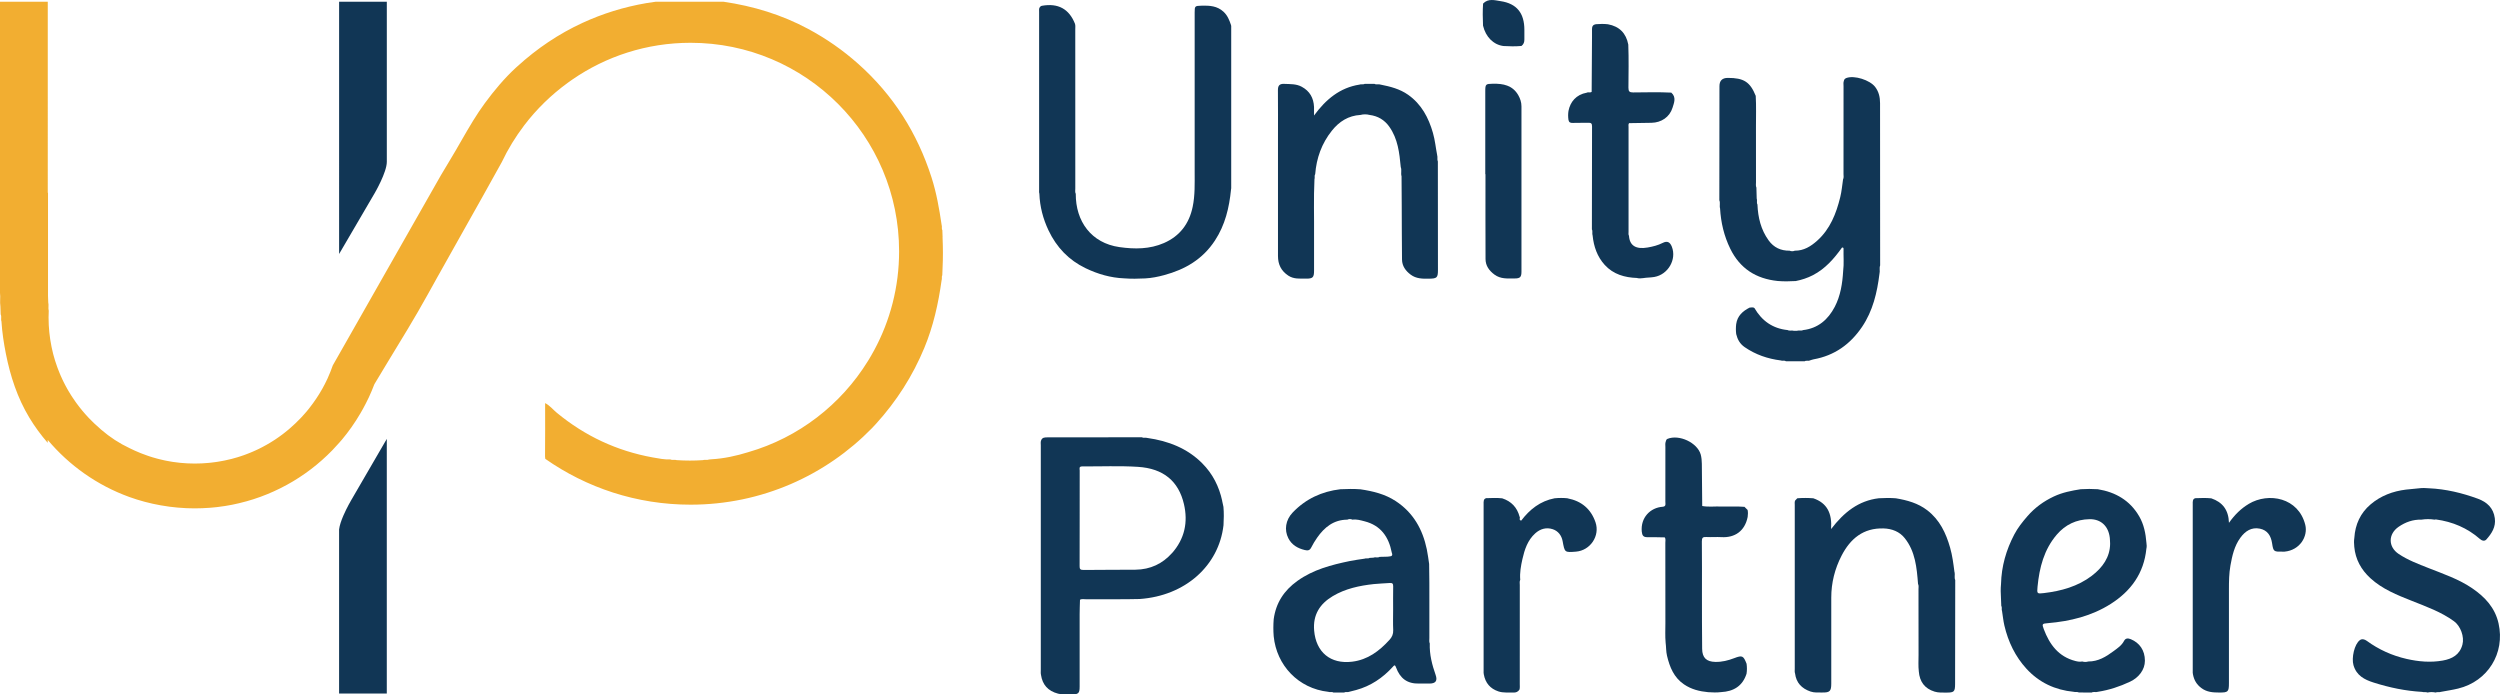 <?xml version="1.0" encoding="UTF-8"?>
<svg xmlns="http://www.w3.org/2000/svg" id="Layer_2" viewBox="0 0 857.25 238.14">
  <defs>
    <style>.cls-1{fill:#f2ae31;}.cls-2{fill:#113655;}</style>
  </defs>
  <g id="Layer_1-2">
    <g>
      <g>
        <path class="cls-2" d="M670.18,196.12c-.36-2.81-.71-5.62-1.49-8.34-1.42-4.98-3.56-9.52-7.82-12.8-3.2-2.46-6.92-3.47-10.8-4.12-1.95-.15-3.89-.12-5.84-.01-6.93,.83-11.94,4.79-16.35,10.57,.37-5.4-1.35-8.93-6.1-10.56-1.83-.14-3.66-.15-5.49,0-.25,.26-.49,.51-.74,.77-.23,.49-.13,1.02-.13,1.53,0,18.74,0,37.48,0,56.22,0,.51-.08,1.03,.1,1.53,.4,3.24,2.29,5.18,5.31,6.22,1.34,.46,2.69,.3,4.04,.33,2.59,.04,3.07-.47,3.07-3.07,0-9.82,.02-19.64,0-29.45-.01-5.1,1.22-9.91,3.53-14.4,2.99-5.8,7.44-9.55,14.41-9.34,2.89,.08,5.48,1.11,7.24,3.32,3.64,4.55,4.14,10.14,4.57,15.69,.31,.6,.15,1.24,.16,1.86,.01,7.5,0,15.01,.02,22.51,0,1.89-.13,3.78,.09,5.66,.28,3.49,1.99,5.87,5.41,6.92,1.33,.41,2.69,.32,4.04,.33,2.66,.01,2.98-.32,2.99-2.92,.02-11.89,.03-23.78,.05-35.66-.41-.89,0-1.86-.24-2.77Z"></path>
        <path class="cls-2" d="M856.77,213.83c-1.22-5.45-4.65-9.1-9.05-12.11-4.59-3.14-9.83-4.9-14.94-6.92-3.54-1.4-7.11-2.73-10.29-4.86-3.64-2.44-3.62-6.82,.01-9.31,2.33-1.6,4.93-2.53,7.81-2.44,1.5-.24,3-.24,4.5,0,.17-.02,.34-.09,.49-.07,5.67,.78,10.75,2.91,15.08,6.71,.7,.62,1.6,.81,2.17,.18,1.85-2.06,3.33-4.32,2.92-7.32-.48-3.53-2.68-5.53-5.84-6.69-5.41-1.98-10.96-3.31-16.74-3.57-1.14-.11-2.28-.13-3.42,.01-1.48,.15-2.96,.26-4.43,.44-4.53,.55-8.69,2.12-12.16,5.07-3.49,2.96-5.29,6.89-5.58,11.47-.16,1.02-.13,2.05-.02,3.08,.39,4.32,2.37,7.85,5.5,10.74,4.09,3.77,9.19,5.79,14.25,7.8,4.99,1.99,10.03,3.78,14.44,6.98,2.25,1.63,3.62,5.34,2.89,8.04-.93,3.48-3.53,4.87-6.71,5.44-4.17,.75-8.33,.38-12.42-.55-4.97-1.13-9.55-3.2-13.66-6.2-.82-.6-1.7-.74-2.35-.26-1.93,1.41-2.93,6.12-2.22,8.59,1.02,3.56,3.74,4.97,6.9,5.97,5.41,1.72,10.93,2.88,16.61,3.2,.62,.19,1.28-.03,1.9,.22,.91-.2,1.82-.2,2.74,0,.61-.26,1.28-.01,1.9-.24,1.95-.37,3.92-.65,5.84-1.12,10.21-2.48,16.14-12.15,13.87-22.29Z"></path>
        <path class="cls-2" d="M598.1,173.79c-2.69-.23-5.39-.02-8.08-.11-2.11-.07-4.23,.22-6.33-.17-.04-4.82-.06-9.64-.13-14.45-.02-1.07-.1-2.17-.38-3.2-1.15-4.08-7.43-7.01-11.41-5.37-.41,.17-.49,.59-.6,.97-.22,.61-.11,1.25-.11,1.87,0,6.24,0,12.48-.01,18.72,0,.68,.32,1.58-.85,1.71-4.36,.28-7.68,3.79-7.24,8.52,.13,1.33,.55,1.95,1.93,1.92,1.99-.03,3.99,.04,5.98,.07,.35,.59,.17,1.24,.17,1.85,.01,9.18,0,18.36,.02,27.54,0,2.23-.12,4.47,.08,6.7,.2,1.5,.12,3.02,.48,4.52,.92,3.88,2.36,7.43,5.81,9.78,2.5,1.71,5.33,2.42,8.3,2.69,1.49,.1,2.98,.16,4.46-.03,4.25-.22,7.33-2.07,8.69-6.28,.19-1.14,.17-2.29,.02-3.43-1.1-2.8-1.47-2.99-4.24-1.93-2.09,.8-4.21,1.34-6.47,1.29-3.05-.07-4.49-1.41-4.53-4.49-.07-6.2-.06-12.4-.07-18.6,0-6.08,.04-12.17-.03-18.25-.01-1.23,.34-1.56,1.53-1.49,1.72,.1,3.45-.06,5.17,.04,4.57,.28,8.05-2.06,9.01-6.93,.11-.8,.14-1.59-.02-2.39-.37-.37-.75-.74-1.12-1.11Z"></path>
        <path class="cls-2" d="M771.1,172.79c-2.61,1.56-4.76,3.64-6.79,6.49-.14-4.51-2.27-7.1-6.05-8.4-1.83-.19-3.66-.11-5.49-.05-.42,.12-.72,.37-.81,.82-.1,.4-.07,.8-.07,1.2,0,19.07,0,38.14,0,57.21,0,.4-.04,.81,.08,1.2,.37,1.93,1.23,3.45,2.89,4.68,1.89,1.41,3.94,1.52,6.09,1.53,3.1,.02,3.35-.24,3.35-3.28,0-10.68,0-21.36,0-32.03,0-2.75,.03-5.49,.51-8.21,.6-3.36,1.33-6.69,3.39-9.53,1.66-2.29,3.83-3.74,6.72-3.14,2.57,.53,3.78,2.39,4.18,5.03,.44,2.92,.6,2.89,3.74,2.85,.17,0,.35,.01,.52,0,5.31-.49,8.08-5.28,7.12-9.17-2.31-9.34-12.55-11.29-19.4-7.2Z"></path>
        <path class="cls-2" d="M537.53,170.86c-1.49-.15-2.98-.15-4.47,0-4.89,.95-8.5,3.79-11.43,7.65-.97-.13-.23-.97-.57-1.36-.85-3.17-2.84-5.26-5.96-6.28-1.83-.19-3.66-.11-5.49-.05-.42,.12-.72,.37-.81,.82-.1,.4-.07,.8-.07,1.2,0,19.07,0,38.14,0,57.21,0,.4-.04,.81,.07,1.2,.53,2.93,2.18,4.9,5.03,5.84,1.65,.55,3.36,.3,5.05,.39,.95,.05,1.67-.25,2.17-1.06,.15-.62,.08-1.26,.08-1.88,0-11.29,0-22.59,.01-33.88,0-.62-.15-1.26,.15-1.86-.2-2.41,.23-4.78,.75-7.09,.74-3.27,1.78-6.47,4.39-8.82,1.71-1.54,3.78-2.15,5.99-1.43,1.89,.62,3.04,2.17,3.4,4.07,.73,3.92,.65,3.94,4.57,3.63,4.92-.39,8.31-5.41,6.71-10.07-1.57-4.58-4.83-7.3-9.58-8.21Z"></path>
        <path class="cls-2" d="M419.09,171.72c-1.06-4.84-3.19-9.2-6.89-12.9-5.06-5.06-11.5-7.62-18.81-8.65-.6-.2-1.28,.11-1.87-.23-10.76,.01-21.51,.03-32.27,.03-.95,0-1.82,0-2.22,.96-.27,.59-.13,1.2-.14,1.8,0,25.65,0,51.3,0,76.95,0,.6-.07,1.21,.08,1.81,.49,3.22,2.31,5.45,5.86,6.37,1.41,.36,2.86,.28,4.3,.28,2.69,0,3.08-.35,3.08-2.73,0-8.27,0-16.54,0-24.82,0-1.65,.08-3.3,.12-4.95,.63-.33,1.32-.16,1.97-.16,6.17-.06,12.33,.09,18.5-.08,15.67-1.1,27.16-11.46,28.74-25.31,.12-2.09,.16-4.19-.02-6.28-.15-.7-.29-1.39-.45-2.09Zm-17.25,17.97c-3.18,3.57-7.34,5.6-12.5,5.66-5.92,.06-11.85,.01-17.77,.09-1.21,.02-1.38-.38-1.37-1.33,.04-5.46,.02-10.93,.02-16.39s0-10.93,.01-16.4c0-.57-.38-1.4,.91-1.39,6.35,.04,12.73-.25,19.05,.15,8.78,.55,13.96,4.94,15.79,12.79,1.43,6.15,.28,11.87-4.13,16.84Z"></path>
        <path class="cls-2" d="M490.28,220.67c-.29-.6-.14-1.24-.15-1.86-.06-8.48,.09-16.95-.08-25.43-.26-1.68-.45-3.37-.8-5.03-1.43-6.86-4.64-12.57-10.65-16.52-3.7-2.43-7.84-3.41-12.11-4.05-2.29-.17-4.58-.13-6.88-.02-6.38,.76-11.87,3.3-16.35,7.98-2.46,2.58-2.93,6-1.49,8.82,1.16,2.28,3.18,3.46,5.65,4.05,1.08,.26,1.69,.13,2.21-.89,.58-1.15,1.26-2.27,2-3.33,2.52-3.61,5.69-6.17,10.36-6.2,.59-.27,1.18-.27,1.77,0,1.43-.21,2.8,.22,4.14,.56,5.56,1.41,8.29,5.33,9.33,10.7,.63,1.55-.64,1.25-1.41,1.43-.92,.02-1.83,.05-2.75,.07-.65,.4-1.42-.02-2.08,.27-.45,.03-.9,.05-1.35,.08-.55,.36-1.2,0-1.76,.27-1.68,.27-3.38,.46-5.04,.81-6.33,1.32-12.52,2.91-17.95,6.8-4.63,3.32-7.38,7.56-8.14,13.15-.15,1.95-.16,3.89,0,5.84,.98,9.98,8.46,17.91,18.71,19.05,.56,.23,1.21-.1,1.76,.25,1.24,0,2.47,0,3.71,0,.54-.36,1.2,0,1.76-.27,.77-.2,1.54-.38,2.31-.59,5.01-1.37,9.13-4.15,12.6-7.96,.38-.41,.68-.93,1.08,.16,1.41,3.82,3.85,5.69,7.96,5.58,1.2-.03,2.41,0,3.61,0,2.09-.03,2.71-1,2.03-2.95-1.22-3.48-2.14-7.03-2.01-10.76Zm-13.84-1.25c-3.48,3.83-7.44,6.81-12.76,7.47-7.43,.92-12.43-3.23-13.06-10.68-.46-5.39,1.94-9.14,6.39-11.8,4.33-2.58,9.14-3.59,14.07-4.13,1.82-.2,3.66-.22,5.49-.37,.93-.08,1.16,.29,1.15,1.17-.05,2.64-.02,5.28-.02,7.92,0,2.35-.08,4.71,.03,7.05,.06,1.38-.4,2.4-1.29,3.38Z"></path>
        <path class="cls-2" d="M733.52,177.03c-3.18-5.46-8.09-8.27-14.18-9.28-1.95-.12-3.89-.12-5.84,0-3.16,.5-6.28,1.1-9.22,2.48-3.51,1.65-6.53,3.84-9.09,6.79-1.7,1.96-3.3,3.97-4.49,6.24-2.79,5.31-4.41,10.96-4.55,16.99-.16,1.6-.13,3.2-.02,4.8,.04,.91,.07,1.82,.11,2.73,.36,.55,0,1.2,.26,1.76,.27,1.65,.42,3.3,.8,4.94,1.31,5.6,3.73,10.64,7.6,14.86,4.32,4.7,9.8,7.27,16.18,7.88,.58,.2,1.22-.09,1.78,.23,1.46,0,2.93,.01,4.39,.02,.66-.39,1.41,0,2.08-.25,3.87-.6,7.53-1.8,11.09-3.48,2.91-1.37,5.08-4.06,5.07-7.21-.02-3.57-1.84-6.09-4.81-7.34-1.01-.42-1.84-.38-2.34,.57-.83,1.59-2.26,2.52-3.61,3.52-2.57,1.91-5.27,3.57-8.65,3.54-.7,.21-1.39,.21-2.09,0-.8,.17-1.59,.03-2.36-.17-5.78-1.49-8.84-5.67-10.82-10.92-.68-1.8-.54-1.89,1.39-2.05,7.66-.65,15.01-2.43,21.57-6.6,6.94-4.41,11.38-10.52,12.22-18.91,.16-.68,.13-1.36,.02-2.04-.26-3.19-.85-6.29-2.49-9.1Zm-16.22,20.4c-4.85,3.68-10.51,5.23-16.46,5.94-2.33,.28-2.4,.23-2.17-2.16,.63-6.55,2.21-12.78,6.63-17.92,2.93-3.4,6.68-5.17,11.17-5.26,3.9-.08,6.51,2.34,6.98,6.37,.07,.57,.06,1.15,.11,2.09-.05,4.53-2.55,8.11-6.27,10.94Z"></path>
      </g>
      <g>
        <path class="cls-2" d="M612.33,123.88h6.51c.53-.38,1.19,0,1.74-.28,.44-.13,.87-.31,1.31-.39,7.17-1.28,12.59-5.18,16.61-11.13,3.71-5.49,5.17-11.75,5.97-18.21,.25-.94-.12-1.93,.23-2.86,0-18.54-.01-37.09-.03-55.63,0-2.03-.41-3.93-1.7-5.6-1.8-2.33-7.1-4.04-9.83-3.04-.37,.14-.8,.44-.87,.96-.24,.61-.12,1.25-.12,1.87,0,10.03,0,20.06-.01,30.09,0,.62,.15,1.26-.16,1.86-.3,2.03-.47,4.08-.96,6.08-1.39,5.65-3.46,10.95-7.93,14.95-2.16,1.93-4.58,3.44-7.64,3.41-.6,.25-1.21,.25-1.81,0-2.99,.04-5.4-1.08-7.17-3.52-2.66-3.67-3.66-7.87-3.84-12.31-.38-.66,.01-1.42-.26-2.1-.03-1.23-.07-2.46-.1-3.69-.27-.61-.14-1.25-.14-1.87-.01-6.31,.01-12.62-.01-18.94-.01-3.55,.12-7.11-.08-10.66-1.93-4.78-4.09-6.17-9.57-6.16q-2.87,0-2.87,2.84c-.01,13.04-.03,26.08-.04,39.12,.4,.9-.02,1.88,.25,2.79,.28,4.84,1.36,9.46,3.5,13.83,3.32,6.79,8.84,10.3,16.26,11.06,2.06,.18,4.13,.14,6.19,.02,2.05-.4,4.02-1.05,5.88-2.01,4.24-2.19,7.26-5.66,9.98-9.46,.38-.12,.54,.11,.53,.42-.06,2.54,.19,5.09-.13,7.62-.25,4.25-.9,8.46-2.87,12.25-2.28,4.37-5.73,7.41-10.89,8-.68,.35-1.44,0-2.13,.24-.35,0-.71,0-1.06-.01-.67-.23-1.42,.14-2.08-.24-5.12-.52-8.83-3.15-11.38-7.53-.52-.43-1.12-.17-1.68-.17-2.36,1.2-4.19,2.84-4.59,5.64-.14,1.14-.14,2.28,0,3.42,.44,1.84,1.26,3.36,2.92,4.5,3.75,2.58,7.88,3.98,12.35,4.55,.55,.26,1.2-.11,1.74,.26Z"></path>
        <path class="cls-2" d="M422.09,8.52c-.56-1.66-1.19-3.24-2.54-4.49-2.18-2.02-4.8-2.16-7.53-2.08-2.28,.06-2.37,.11-2.37,2.29,0,18.26,0,36.52,0,54.79,0,3.97,.14,7.92-.68,11.87-1.21,5.85-4.43,10.06-9.84,12.43-4.89,2.14-10.06,2.14-15.27,1.4-9.69-1.38-15.03-8.85-14.98-18.26-.31-.6-.15-1.24-.16-1.86,0-18.18,0-36.37-.01-54.55,0-.63,.09-1.26-.09-1.88-2.01-5.12-5.79-7.18-11.32-6.2-.47,.08-.67,.36-.88,.69-.18,.44-.11,.91-.11,1.36,0,20.34,0,40.69,0,61.03,0,.46-.06,.92,.09,1.36,.16,4.41,1.24,8.57,3.13,12.57,2.76,5.82,6.96,10.22,12.76,13,4.15,1.99,8.53,3.27,13.17,3.46,2.41,.18,4.82,.15,7.23,.02,2.21-.12,4.37-.55,6.5-1.13,7.18-1.93,13.2-5.43,17.41-11.86,3.51-5.36,4.89-11.24,5.51-17.44,.1-.34,.07-.68,.07-1.03,0-18.1,0-36.19,0-54.29,0-.4,.05-.81-.09-1.2Z"></path>
        <path class="cls-2" d="M492.81,53.22c-.5-2.54-.73-5.13-1.45-7.63-1.5-5.24-3.94-9.87-8.53-13.1-2.84-2-6.1-2.82-9.43-3.48-.68-.27-1.44,.12-2.1-.26-1.11,0-2.23,0-3.34,0-.56,.34-1.22,0-1.79,.26-6.72,1.06-11.52,5.05-15.59,10.6,0-1.24,.03-2.1,0-2.96-.15-3.06-1.45-5.41-4.21-6.9-1.89-1.03-3.94-.89-5.99-.99-1.66-.08-2.2,.61-2.18,2.19,.05,5.51,.02,11.02,.02,16.53,0,13.43,.01,26.87,0,40.3,0,2.88,1.07,5.08,3.51,6.71,1.9,1.27,3.97,1.02,6.03,1.05,2.41,.03,2.83-.4,2.83-2.74,0-3.96-.03-7.92,0-11.88,.06-6.48-.18-12.97,.14-19.45,.22-.56-.12-1.19,.25-1.73,.43-5.54,2.23-10.56,5.72-14.93,2.51-3.15,5.67-5.16,9.79-5.4,1.05-.27,2.1-.27,3.15,0,2.83,.37,5.08,1.68,6.74,4.02,2.96,4.16,3.48,9.01,3.94,13.87,.41,1.02-.05,2.11,.27,3.14,.02,3.21,.05,6.42,.06,9.63,.03,6.31,.03,12.62,.1,18.93,.03,2.23,1.25,3.89,2.98,5.18,1.87,1.4,4.05,1.42,6.26,1.38,2.75-.04,3.08-.33,3.08-3.01,0-12.39-.02-24.78-.03-37.17-.32-.7,0-1.46-.24-2.17Z"></path>
        <path class="cls-2" d="M561.36,95.34c.68,.17,1.36,.13,2.05,.03,1.28-.22,2.58-.17,3.87-.4,4.71-.83,7.69-5.98,6.01-10.34-.63-1.62-1.57-2.13-3.14-1.34-1.65,.84-3.4,1.27-5.17,1.58-4.05,.71-6.18-.67-6.4-4.01-.25-.43-.15-.9-.15-1.35,0-11.98,0-23.96,0-35.94,0-.45-.12-.92,.17-1.34,2.57-.04,5.13-.08,7.7-.12,3.36-.06,6.22-1.96,7.21-5.16,.52-1.68,1.38-3.61-.43-5.19-4.35-.22-8.71-.09-13.06-.06-1.29,0-1.63-.34-1.63-1.63,.03-4.92,.14-9.85-.05-14.77-.74-3.92-3.06-6.26-6.99-6.98-1.37-.16-2.74-.13-4.12-.02-.93,.14-1.34,.7-1.33,1.62,0,.97,0,1.94,0,2.91-.04,6.22-.08,12.44-.12,18.66-.5,.41-1.14,0-1.66,.29-3.7,.66-5.7,3.2-6.29,6.27-.16,1.03-.15,2.05,0,3.08,.16,.81,.62,1.06,1.46,1.02,1.78-.08,3.56,.02,5.34-.05,.94-.03,1.28,.21,1.28,1.22-.04,11.77-.04,23.55-.05,35.32,.35,.68-.01,1.44,.25,2.13,.38,3.77,1.58,7.25,4.15,10.07,2.95,3.24,6.86,4.34,11.11,4.48Z"></path>
        <path class="cls-2" d="M511.93,28.71c-2.5,.05-2.63,.13-2.63,2.6,0,9.47,0,18.95,0,28.42h.07c0,9.7-.03,19.4,.02,29.11,.01,2.26,1.23,3.96,3.05,5.31,2.14,1.59,4.57,1.34,6.97,1.33,1.85,0,2.3-.48,2.3-2.35,0-18.89,0-37.78,0-56.67,0-1.4-.43-2.68-1.12-3.87-1.96-3.35-5.15-3.95-8.67-3.88Z"></path>
        <path class="cls-2" d="M515.52,15.78c2.06,.13,4.13,.16,6.19-.02,.74-.56,1.02-1.32,1-2.24-.02-1.09,0-2.18,0-3.26,0-5.73-2.56-9.03-8.17-9.87-1.93-.29-4.23-1.02-5.99,.84-.17,2.52-.13,5.04-.02,7.56,.92,3.89,3.58,6.55,7,6.99Z"></path>
      </g>
      <g>
        <path class="cls-1" d="M323.22,81.29c-.03-.79-.06-1.58-.09-2.37-.34-.55-.02-1.19-.24-1.76-.81-5.51-1.76-11-3.47-16.32-4.88-15.22-13.12-28.24-25.09-38.91-5.27-4.7-11-8.69-17.21-12.02-9.12-4.89-18.83-7.82-28.99-9.31h-23.33c-1.04,.14-2.07,.28-3.1,.46-7.79,1.34-15.11,3.62-21.99,6.8-8.08,3.73-15.53,8.72-22.36,14.95-.15,.14-.3,.26-.45,.4-3.98,3.68-7.45,7.83-10.66,12.19-1.4,1.9-2.69,3.86-3.93,5.86-2.81,4.54-5.33,9.25-8.11,13.8-1.01,1.65-2,3.31-2.98,4.98l-18.57,32.65h0s-1.41,2.48-1.41,2.48l-14.95,26.3h0s-2.17,3.81-2.17,3.81c-.52,1.51-1.12,2.98-1.77,4.42-.02,.04-.04,.08-.05,.12-.26,.57-.53,1.13-.82,1.68-.04,.07-.08,.15-.11,.22-.28,.55-.58,1.1-.88,1.64-.02,.03-.03,.05-.05,.08-1.27,2.25-2.71,4.39-4.3,6.41-.08,.1-.16,.2-.24,.31-.25,.31-.5,.62-.76,.93-.09,.11-.19,.22-.28,.32-.11,.13-.23,.27-.35,.4-.35,.4-.7,.79-1.06,1.18-.11,.12-.23,.24-.35,.37-1.2,1.26-2.46,2.46-3.79,3.6-.12,.11-.24,.21-.37,.32-.35,.3-.71,.58-1.07,.87-.22,.17-.44,.35-.66,.52-.34,.26-.69,.52-1.03,.77-.25,.18-.51,.37-.77,.55-.34,.24-.68,.47-1.02,.7-.28,.19-.57,.37-.86,.55-.33,.21-.66,.42-1,.62-.37,.22-.75,.43-1.12,.65-.47,.27-.95,.53-1.43,.78-.41,.21-.82,.43-1.23,.63-.3,.15-.6,.28-.9,.42-.38,.18-.77,.35-1.16,.52-.31,.13-.62,.26-.93,.39-.4,.16-.8,.32-1.2,.47-.3,.11-.61,.23-.91,.34-.44,.16-.89,.31-1.34,.45-.27,.09-.54,.18-.81,.26-.68,.21-1.37,.4-2.06,.58-.11,.03-.23,.06-.34,.08-.67,.17-1.34,.32-2.01,.46-.26,.05-.52,.1-.78,.15-.5,.1-1.01,.19-1.52,.27-.29,.05-.58,.09-.87,.13-.49,.07-.99,.13-1.49,.19-.29,.03-.58,.07-.88,.09-.53,.05-1.07,.09-1.61,.12-.25,.02-.51,.04-.76,.05-.79,.04-1.59,.06-2.39,.06s-1.56-.02-2.33-.06c-.13,0-.27-.01-.4-.02-.72-.04-1.44-.09-2.15-.16-.18-.02-.36-.04-.53-.06-.69-.07-1.38-.16-2.06-.26-.18-.03-.36-.06-.55-.09-.54-.09-1.09-.18-1.62-.29-.25-.05-.5-.1-.74-.15-.55-.12-1.1-.24-1.64-.38-.3-.08-.61-.15-.91-.23-.52-.14-1.04-.29-1.55-.44-.36-.11-.72-.22-1.07-.34-.25-.08-.5-.17-.76-.26-.63-.22-1.25-.45-1.87-.69-.17-.07-.34-.13-.51-.2-1.25-.5-2.48-1.06-3.69-1.66-3.48-1.64-6.72-3.75-9.69-6.31-.18-.15-.35-.32-.53-.48-.66-.56-1.3-1.14-1.93-1.74-.03-.03-.05-.05-.08-.08-.61-.58-1.2-1.17-1.78-1.78-.02-.03-.05-.05-.07-.08-1.48-1.57-2.86-3.23-4.13-4.98-.1-.14-.2-.28-.3-.42-.38-.53-.74-1.07-1.1-1.61-.14-.21-.27-.42-.41-.63-.3-.47-.59-.94-.87-1.42-.16-.27-.31-.54-.47-.81-.21-.38-.42-.75-.62-1.14-.2-.38-.4-.76-.59-1.15-.13-.27-.27-.54-.4-.82-.24-.5-.47-1.01-.69-1.52-.11-.25-.21-.49-.31-.74-.23-.54-.44-1.09-.65-1.65-.08-.21-.15-.42-.23-.64-.21-.59-.41-1.18-.6-1.77-.05-.16-.1-.32-.15-.48-.18-.59-.35-1.18-.51-1.78-.03-.13-.07-.25-.1-.38-.17-.68-.33-1.36-.47-2.05-.03-.15-.06-.29-.09-.44-.14-.69-.26-1.38-.37-2.08-.02-.15-.05-.29-.07-.44-.11-.71-.2-1.42-.27-2.13-.01-.13-.03-.26-.04-.39-.07-.74-.13-1.48-.17-2.23,0-.09,0-.18-.01-.27-.04-.79-.06-1.59-.06-2.4,0-.75,.02-1.5,.06-2.24-.25-.95,.07-1.95-.17-2.9-.03-.74-.08-1.49-.08-2.23,0-11.31,0-22.63,0-33.94v-1.45s-.05,.06-.08,.09V.59H0V100.43c.21,1.53-.11,3.08,.14,4.61,.03,.92,.06,1.84,.09,2.76,.41,.77-.03,1.64,.27,2.42,.23,3.72,.79,7.4,1.51,11.05,1.53,7.73,3.96,15.15,8.03,21.91,1.86,3.09,3.98,5.97,6.32,8.67v-1.01c7.37,8.77,16.99,15.59,27.97,19.57,.87,.32,1.75,.61,2.64,.89,0,0,0,0,.01,0,.84,.26,1.69,.51,2.55,.74,.09,.02,.18,.05,.27,.07,.83,.22,1.67,.43,2.51,.61,.1,.02,.19,.04,.29,.06,.86,.19,1.73,.37,2.61,.52h.03c.87,.16,1.74,.29,2.62,.41,.09,.01,.18,.03,.27,.04,.84,.11,1.69,.2,2.55,.28,.15,.01,.3,.03,.45,.04,.84,.07,1.69,.13,2.54,.17,.13,0,.27,0,.4,.02,.89,.04,1.78,.06,2.68,.06,.78,0,1.56-.02,2.34-.05,.18,0,.36-.01,.54-.02,.77-.03,1.53-.08,2.29-.13,.09,0,.18-.02,.26-.02,.7-.06,1.39-.13,2.08-.2,.17-.02,.33-.04,.5-.06,.75-.09,1.49-.19,2.23-.31,.13-.02,.26-.04,.39-.06,.66-.11,1.32-.22,1.97-.35,.14-.03,.28-.05,.41-.08,.73-.15,1.46-.31,2.18-.48,.14-.03,.29-.07,.43-.11,.66-.16,1.32-.33,1.97-.51,.09-.03,.18-.05,.27-.07,.72-.2,1.43-.42,2.14-.64,.14-.05,.29-.09,.43-.14,.36-.12,.71-.24,1.07-.37,.34-.12,.69-.23,1.03-.35,.01,0,.02,0,.03-.01,.71-.26,1.41-.53,2.11-.82,.13-.05,.27-.11,.4-.16,.7-.29,1.39-.59,2.08-.9,0,0,0,0,0,0,.69-.31,1.37-.64,2.04-.97,.11-.06,.22-.11,.34-.17,.68-.34,1.35-.69,2.01-1.05,.04-.02,.09-.05,.13-.07,.64-.35,1.27-.71,1.89-1.08,.08-.05,.16-.09,.24-.14,.65-.39,1.3-.8,1.94-1.21,.06-.04,.12-.08,.18-.12,.62-.41,1.24-.82,1.85-1.25,.03-.02,.07-.05,.1-.07,.63-.45,1.26-.9,1.87-1.37,.06-.05,.12-.09,.19-.14,1.24-.94,2.44-1.93,3.6-2.96,.05-.05,.1-.09,.16-.14,1.17-1.04,2.31-2.12,3.4-3.24,.04-.04,.07-.08,.11-.11,.79-.82,1.56-1.66,2.31-2.51,.3-.34,.61-.68,.9-1.03,.02-.02,.03-.04,.05-.05,2.37-2.83,4.5-5.86,6.37-9.07l.9-1.58c.68-1.24,1.33-2.51,1.94-3.8,0-.01,.01-.02,.02-.03,.69-1.49,1.33-3.01,1.92-4.55,0,0,0,0,0,0,.07-.11,.14-.23,.2-.34,1.34-2.26,2.7-4.51,4.07-6.76h0c4.78-7.87,9.63-15.7,14.08-23.77,1.14-2.07,2.29-4.13,3.44-6.19,.06-.1,.12-.21,.18-.31,2.7-4.84,5.43-9.67,8.14-14.51,4.52-8.08,9.11-16.13,13.56-24.25,2.14-4.51,4.74-8.75,7.73-12.68,4.25-5.58,9.31-10.5,14.99-14.62,.28-.21,.56-.41,.85-.61,.21-.15,.42-.29,.63-.44,11.53-7.96,25.5-12.62,40.57-12.62,39.49,0,71.5,32.01,71.5,71.5,0,12.27-3.09,23.82-8.54,33.91,0,.01-.02,.03-.02,.04-.37,.68-.75,1.35-1.14,2.02-.18,.32-.37,.63-.56,.95-.14,.23-.29,.47-.43,.7-9.22,14.95-23.77,26.26-41.02,31.25-4.13,1.28-8.34,2.21-12.71,2.45-.27,.03-.54,.05-.81,.08-.45,.19-.92,.11-1.39,.11-.12,0-.24,.02-.36,.03-.09,.01-.18,.04-.27,.07-3,.21-6.01,.2-9.01,0-.69-.26-1.45,.1-2.14-.24,0,0,0,0,0,0-2.07,.08-4.07-.33-6.09-.69-12.31-2.23-23.25-7.36-32.89-15.32-1.28-1.05-2.32-2.44-4-3.31,0,6.26,.04,12.28-.03,18.31,0,.3,.03,.56,.09,.81,14.11,9.89,31.29,15.71,49.82,15.71,24.39,0,46.42-10.05,62.2-26.24,.47-.49,.93-.98,1.39-1.49,7.02-7.73,12.54-16.36,16.54-25.99,3.1-7.45,4.83-15.24,5.94-23.2,.24-.58-.07-1.23,.24-1.79,.03-.78,.06-1.56,.09-2.34,.18-3.55,.16-7.1,0-10.65Z"></path>
        <path class="cls-2" d="M117.74,176.8c-.7,1.63-1.31,3.37-1.47,4.76v56.25h16.36v-87.31l-12.22,21.04s-1.47,2.49-2.67,5.26Z"></path>
        <path class="cls-2" d="M128.5,66.19s4.14-7.09,4.14-10.7V.59h-16.36V87.09l7.11-12.16,5.11-8.74Z"></path>
      </g>
    </g>
  </g>
</svg>
